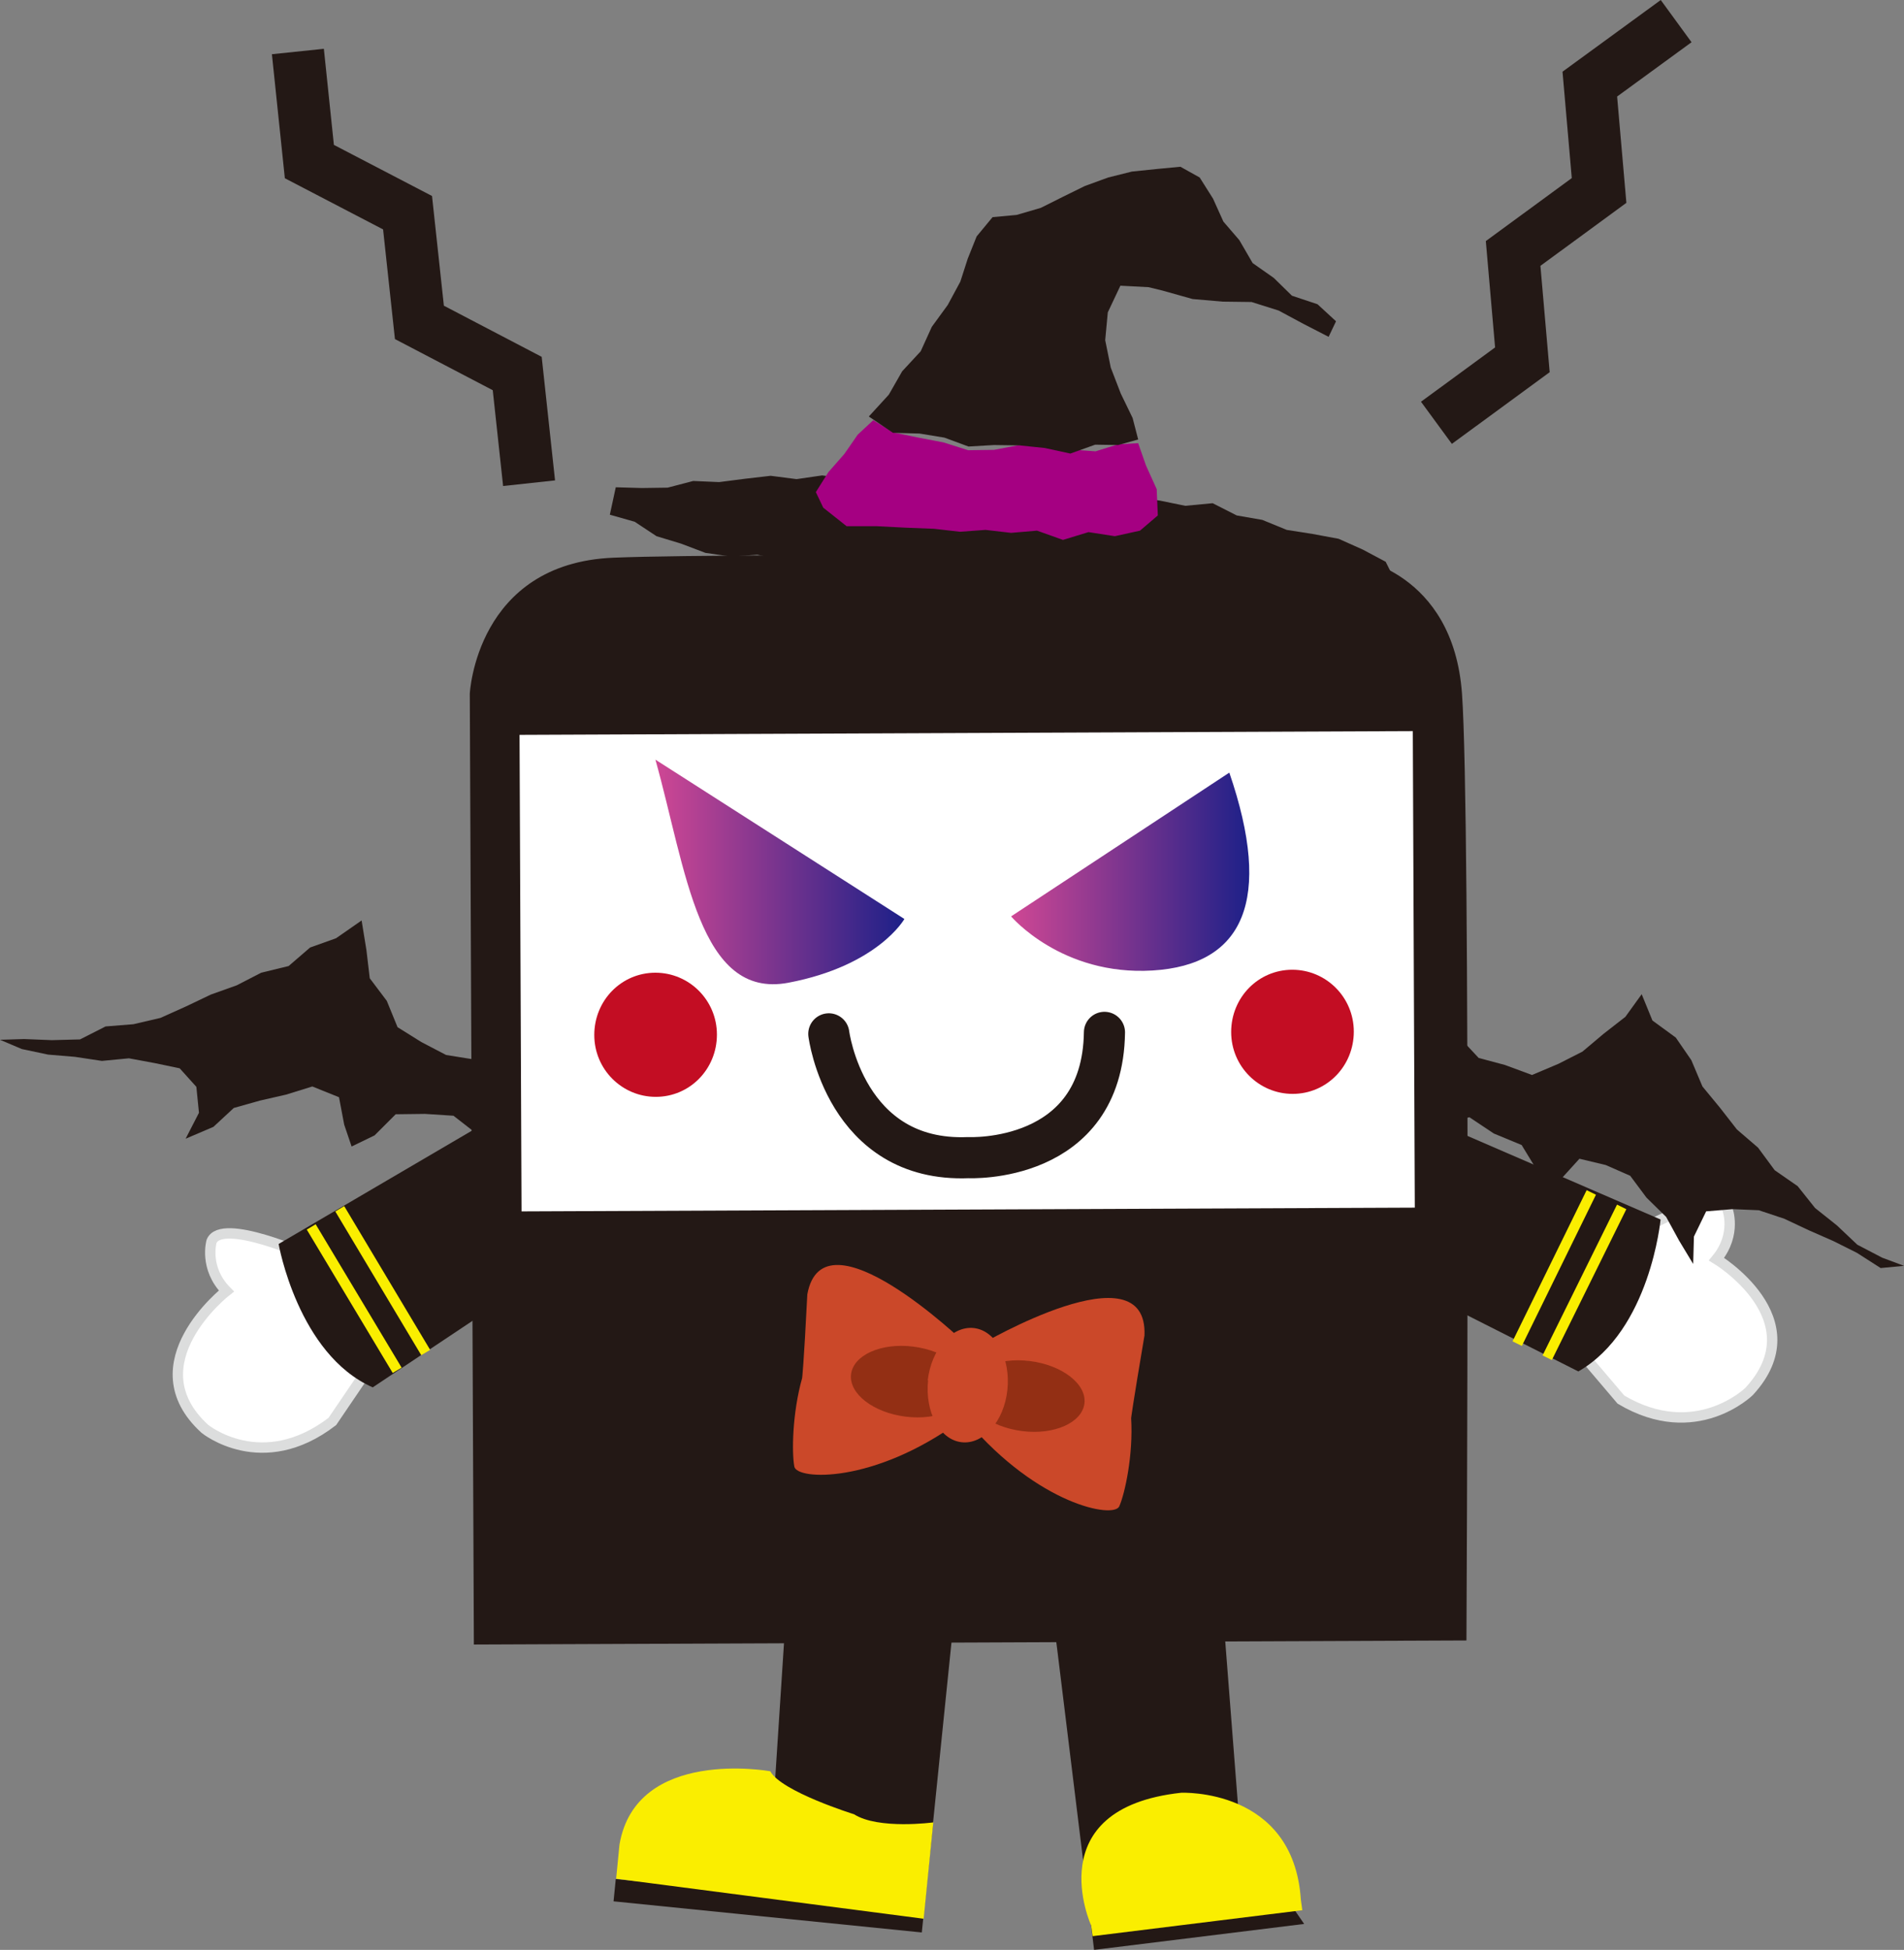 <?xml version="1.0" encoding="UTF-8"?><svg id="_レイヤー_2" xmlns="http://www.w3.org/2000/svg" xmlns:xlink="http://www.w3.org/1999/xlink" viewBox="0 0 51.39 52.62"><rect x="0" y="0" width="51.39" height="52.62" fill="#808080" stroke="none"/><defs><style>.cls-1{fill:#faee00;}.cls-2{fill:url(#_新規グラデーションスウォッチ_3-2);}.cls-3{fill:url(#_新規グラデーションスウォッチ_3);}.cls-4{fill:#a50082;}.cls-5{stroke:#dcdddd;}.cls-5,.cls-6,.cls-7{stroke-miterlimit:10;}.cls-5,.cls-8{fill:#fff;}.cls-5,.cls-7{stroke-width:.28px;}.cls-6{stroke-width:1.41px;}.cls-6,.cls-7,.cls-9{fill:none;}.cls-6,.cls-9{stroke:#231815;}.cls-10{fill:#c30d23;}.cls-11{fill:#932f14;}.cls-12{fill:#cb4829;}.cls-13{fill:#231815;}.cls-7{stroke:#faee00;}.cls-9{stroke-linecap:round;stroke-linejoin:round;stroke-width:1.11px;}</style><linearGradient id="_新規グラデーションスウォッチ_3" x1="17.69" y1="23.53" x2="24.41" y2="23.53" gradientUnits="userSpaceOnUse"><stop offset="0" stop-color="#cf4794"/><stop offset="1" stop-color="#1d2088"/></linearGradient><linearGradient id="_新規グラデーションスウォッチ_3-2" x1="27.29" y1="23.53" x2="33.73" y2="23.53" xlink:href="#_新規グラデーションスウォッチ_3"/></defs><g id="_レイヤー1"><polyline class="cls-13" points="28.53 44.47 29.53 52.62 35.2 51.92 34.89 51.47 33.64 51.62 33.04 43.91 28.5 44.24"/><path class="cls-1" d="M29.45,51.96s-1.44-3.16,2.43-3.58c0,0,3.03-.14,3.23,2.88l.04.29-5.66.7-.04-.29Z"/><polygon class="cls-13" points="21.21 43.58 20.72 51.12 16.62 50.71 16.56 51.31 24.88 52.15 25.71 44.04 21.21 43.58"/><path class="cls-1" d="M25.19,49.18s-1.48.2-2.14-.22c0,0-1.96-.61-2.26-1.16,0,0-3.62-.66-4.07,1.98l-.09.92,8.3,1.08.26-2.6Z"/><path class="cls-5" d="M44.01,33.34s2.29-1.34,2.61-.72c0,0,.27.68-.29,1.36,0,0,2.68,1.62.88,3.57,0,0-1.44,1.42-3.46.22l-1.19-1.4,1.45-3.03Z"/><path class="cls-13" d="M38.35,30.11l6.47,2.8s-.28,2.99-2.22,4.1l-5.64-2.85,1.39-4.05Z"/><path class="cls-5" d="M8.35,33.91s-2.37-1.07-2.64-.41c0,0-.21.72.4,1.34,0,0-2.51,1.96-.58,3.72,0,0,1.54,1.26,3.44-.2l1.06-1.56-1.69-2.89Z"/><path class="cls-13" d="M13.68,29.96l-6.16,3.61s.52,2.98,2.54,3.87l5.34-3.56-1.71-3.92Z"/><line class="cls-7" x1="42.95" y1="32.18" x2="40.95" y2="36.26"/><line class="cls-7" x1="43.77" y1="32.57" x2="41.76" y2="36.64"/><line class="cls-7" x1="9.17" y1="32.62" x2="11.49" y2="36.5"/><line class="cls-7" x1="8.4" y1="33.11" x2="10.72" y2="36.98"/><path class="cls-13" d="M12.79,44.38l-.11-25.66s.17-3.52,3.88-3.67c3.71-.15,19.98,0,19.98,0,0,0,2.68.35,2.92,3.67.24,3.32.12,25.55.12,25.55l-26.79.11Z"/><rect class="cls-8" x="14.05" y="19.78" width="24.11" height="12.86" transform="translate(-.11 .11) rotate(-.24)"/><path class="cls-10" d="M19.35,27.92c0,.93-.73,1.68-1.65,1.68-.91,0-1.66-.74-1.66-1.67,0-.93.73-1.68,1.65-1.68.91,0,1.66.74,1.66,1.67Z"/><path class="cls-9" d="M22.37,27.9s.44,3.48,3.77,3.34c0,0,3.62.18,3.67-3.38"/><path class="cls-3" d="M17.69,20.5l6.72,4.3s-.71,1.26-3.13,1.72c-2.42.46-2.76-3.06-3.59-6.02Z"/><path class="cls-2" d="M33.18,20.85l-5.89,3.88s1.36,1.61,3.82,1.46c2.46-.15,3.25-1.9,2.07-5.34Z"/><polygon class="cls-13" points="23.57 12.69 22.89 12.92 22.19 12.83 21.5 12.93 20.8 12.84 20.11 12.92 19.41 13.01 18.71 12.98 18.02 13.16 17.32 13.17 16.62 13.15 16.46 13.89 17.13 14.08 17.72 14.47 18.38 14.67 19.04 14.92 19.73 15.02 20.44 14.97 21.17 15.12 21.87 15.38 22.59 15.54 23.29 15.79 24.05 15.86 24.77 16.08 25.48 16.32 26.22 16.44 26.91 16.77 27.69 16.64 28.4 16.7 29.13 16.72 29.81 16.45 30.55 16.39 31.23 16.15 31.93 15.91 32.64 15.71 33.37 15.61 34.09 15.52 34.83 15.44 35.64 15.61 36.46 15.71 37.27 15.81 37.61 15.58 37.4 15.16 36.78 14.83 36.13 14.54 35.43 14.41 34.73 14.3 34.07 14.03 33.38 13.91 32.73 13.58 31.99 13.65 31.31 13.51 30.61 13.42 29.94 13.11 29.21 13.21 28.52 13.05 27.83 12.86 27.12 12.97 26.42 12.74 25.71 12.93 25 12.81 24.3 12.8 23.57 12.69"/><polygon class="cls-4" points="23.57 11.34 23.15 11.73 22.79 12.25 22.36 12.74 22.02 13.28 22.22 13.7 22.85 14.2 23.66 14.2 24.44 14.24 25.21 14.27 25.91 14.35 26.6 14.3 27.29 14.38 27.99 14.32 28.69 14.57 29.38 14.36 30.09 14.47 30.77 14.32 31.25 13.91 31.22 13.2 30.93 12.56 30.72 11.96 30.18 11.99 29.57 12.18 28.89 12.13 28.2 12.07 27.52 12.01 26.83 12.14 26.13 12.15 25.47 11.94 24.79 11.81 24.11 11.67 23.57 11.34"/><polygon class="cls-13" points="33.02 5.98 32.74 5.36 32.38 4.79 31.86 4.5 31.23 4.56 30.55 4.63 29.91 4.79 29.28 5.02 28.69 5.31 28.09 5.61 27.44 5.8 26.79 5.86 26.36 6.38 26.12 6.98 25.92 7.6 25.58 8.23 25.15 8.82 24.85 9.48 24.35 10.02 23.99 10.65 23.45 11.24 24.1 11.68 24.82 11.7 25.49 11.81 26.14 12.05 26.83 12.01 27.52 12.02 28.2 12.09 28.89 12.24 29.56 12 30.18 12.01 30.72 11.86 30.57 11.28 30.25 10.62 29.98 9.92 29.83 9.18 29.9 8.43 30.24 7.71 31 7.75 31.37 7.84 32.19 8.07 33 8.14 33.78 8.15 34.51 8.38 35.18 8.74 35.86 9.09 36.06 8.67 35.56 8.21 34.87 7.98 34.38 7.5 33.81 7.1 33.45 6.48 33.02 5.98"/><polygon class="cls-13" points="39.35 27.95 39.91 28.55 40.62 28.74 41.35 29.01 42.06 28.71 42.71 28.38 43.28 27.9 43.87 27.44 44.31 26.83 44.6 27.54 45.23 28 45.65 28.61 45.95 29.32 46.42 29.89 46.88 30.48 47.45 30.97 47.9 31.58 48.52 32.01 48.99 32.6 49.58 33.07 50.13 33.59 50.8 33.94 51.39 34.16 50.76 34.22 50.12 33.81 49.48 33.49 48.82 33.2 48.16 32.89 47.47 32.66 46.77 32.63 46.05 32.69 45.72 33.37 45.7 34.11 45.32 33.48 44.97 32.84 44.44 32.32 44 31.73 43.34 31.44 42.63 31.27 42.14 31.81 41.69 32.31 41.49 31.59 41.07 30.9 40.32 30.59 39.66 30.15 38.79 30.37 38.99 29.56 39.12 28.76 39.35 27.95"/><polygon class="cls-13" points="13.49 28.25 12.79 28.59 12.04 28.47 11.37 28.12 10.73 27.72 10.44 27.01 9.98 26.4 9.89 25.64 9.76 24.84 9.07 25.32 8.37 25.57 7.79 26.07 7.05 26.25 6.39 26.59 5.69 26.84 5.02 27.16 4.33 27.47 3.6 27.64 2.85 27.7 2.16 28.05 1.4 28.07 .65 28.04 0 28.06 .59 28.31 1.3 28.46 2.02 28.52 2.75 28.63 3.48 28.56 4.18 28.69 4.85 28.83 5.3 29.33 5.37 30.03 5.01 30.73 5.76 30.41 6.31 29.9 7.02 29.7 7.72 29.54 8.43 29.32 9.15 29.61 9.29 30.35 9.49 30.94 10.11 30.64 10.68 30.07 11.47 30.06 12.24 30.11 12.96 30.67 12.97 29.79 13.36 29.06 13.49 28.25"/><path class="cls-10" d="M36.54,27.84c0,.93-.73,1.68-1.65,1.68-.91,0-1.66-.74-1.66-1.67,0-.93.73-1.68,1.65-1.68.91,0,1.66.74,1.66,1.67Z"/><polyline class="cls-6" points="38.77 11.41 41.09 9.71 40.84 6.84 43.16 5.14 42.91 2.27 45.24 .57"/><polyline class="cls-6" points="14.28 13.04 13.96 10.08 11.32 8.7 11 5.74 8.35 4.36 8.04 1.39"/><path class="cls-12" d="M26.48,36.28s4.51-2.65,4.41-.24c-.33,1.95-.36,2.23-.36,2.23.06,1-.17,2.04-.32,2.38-.15.34-2.19-.05-4.08-2.27-.01-.43-.43-1.69.34-2.09Z"/><path class="cls-12" d="M26.03,36.23s-3.81-3.66-4.24-1.3c-.1,1.98-.14,2.26-.14,2.26-.27.96-.28,2.03-.21,2.39.07.36,2.14.47,4.47-1.23.1-.41.79-1.54.12-2.12Z"/><path class="cls-11" d="M27.59,38.62c.87.11,1.62-.23,1.68-.75.06-.52-.6-1.03-1.47-1.14-.87-.11-1.62.23-1.68.75-.06.52.6,1.03,1.47,1.14Z"/><path class="cls-11" d="M24.44,38.23c.87.11,1.62-.23,1.68-.75.06-.52-.6-1.03-1.47-1.14-.87-.11-1.62.23-1.68.75-.06.52.6,1.03,1.47,1.14Z"/><path class="cls-12" d="M25.05,37.25c-.09.85.31,1.6.9,1.67.59.07,1.15-.56,1.24-1.41.09-.85-.31-1.6-.9-1.67-.59-.07-1.15.56-1.25,1.41Z"/></g></svg>